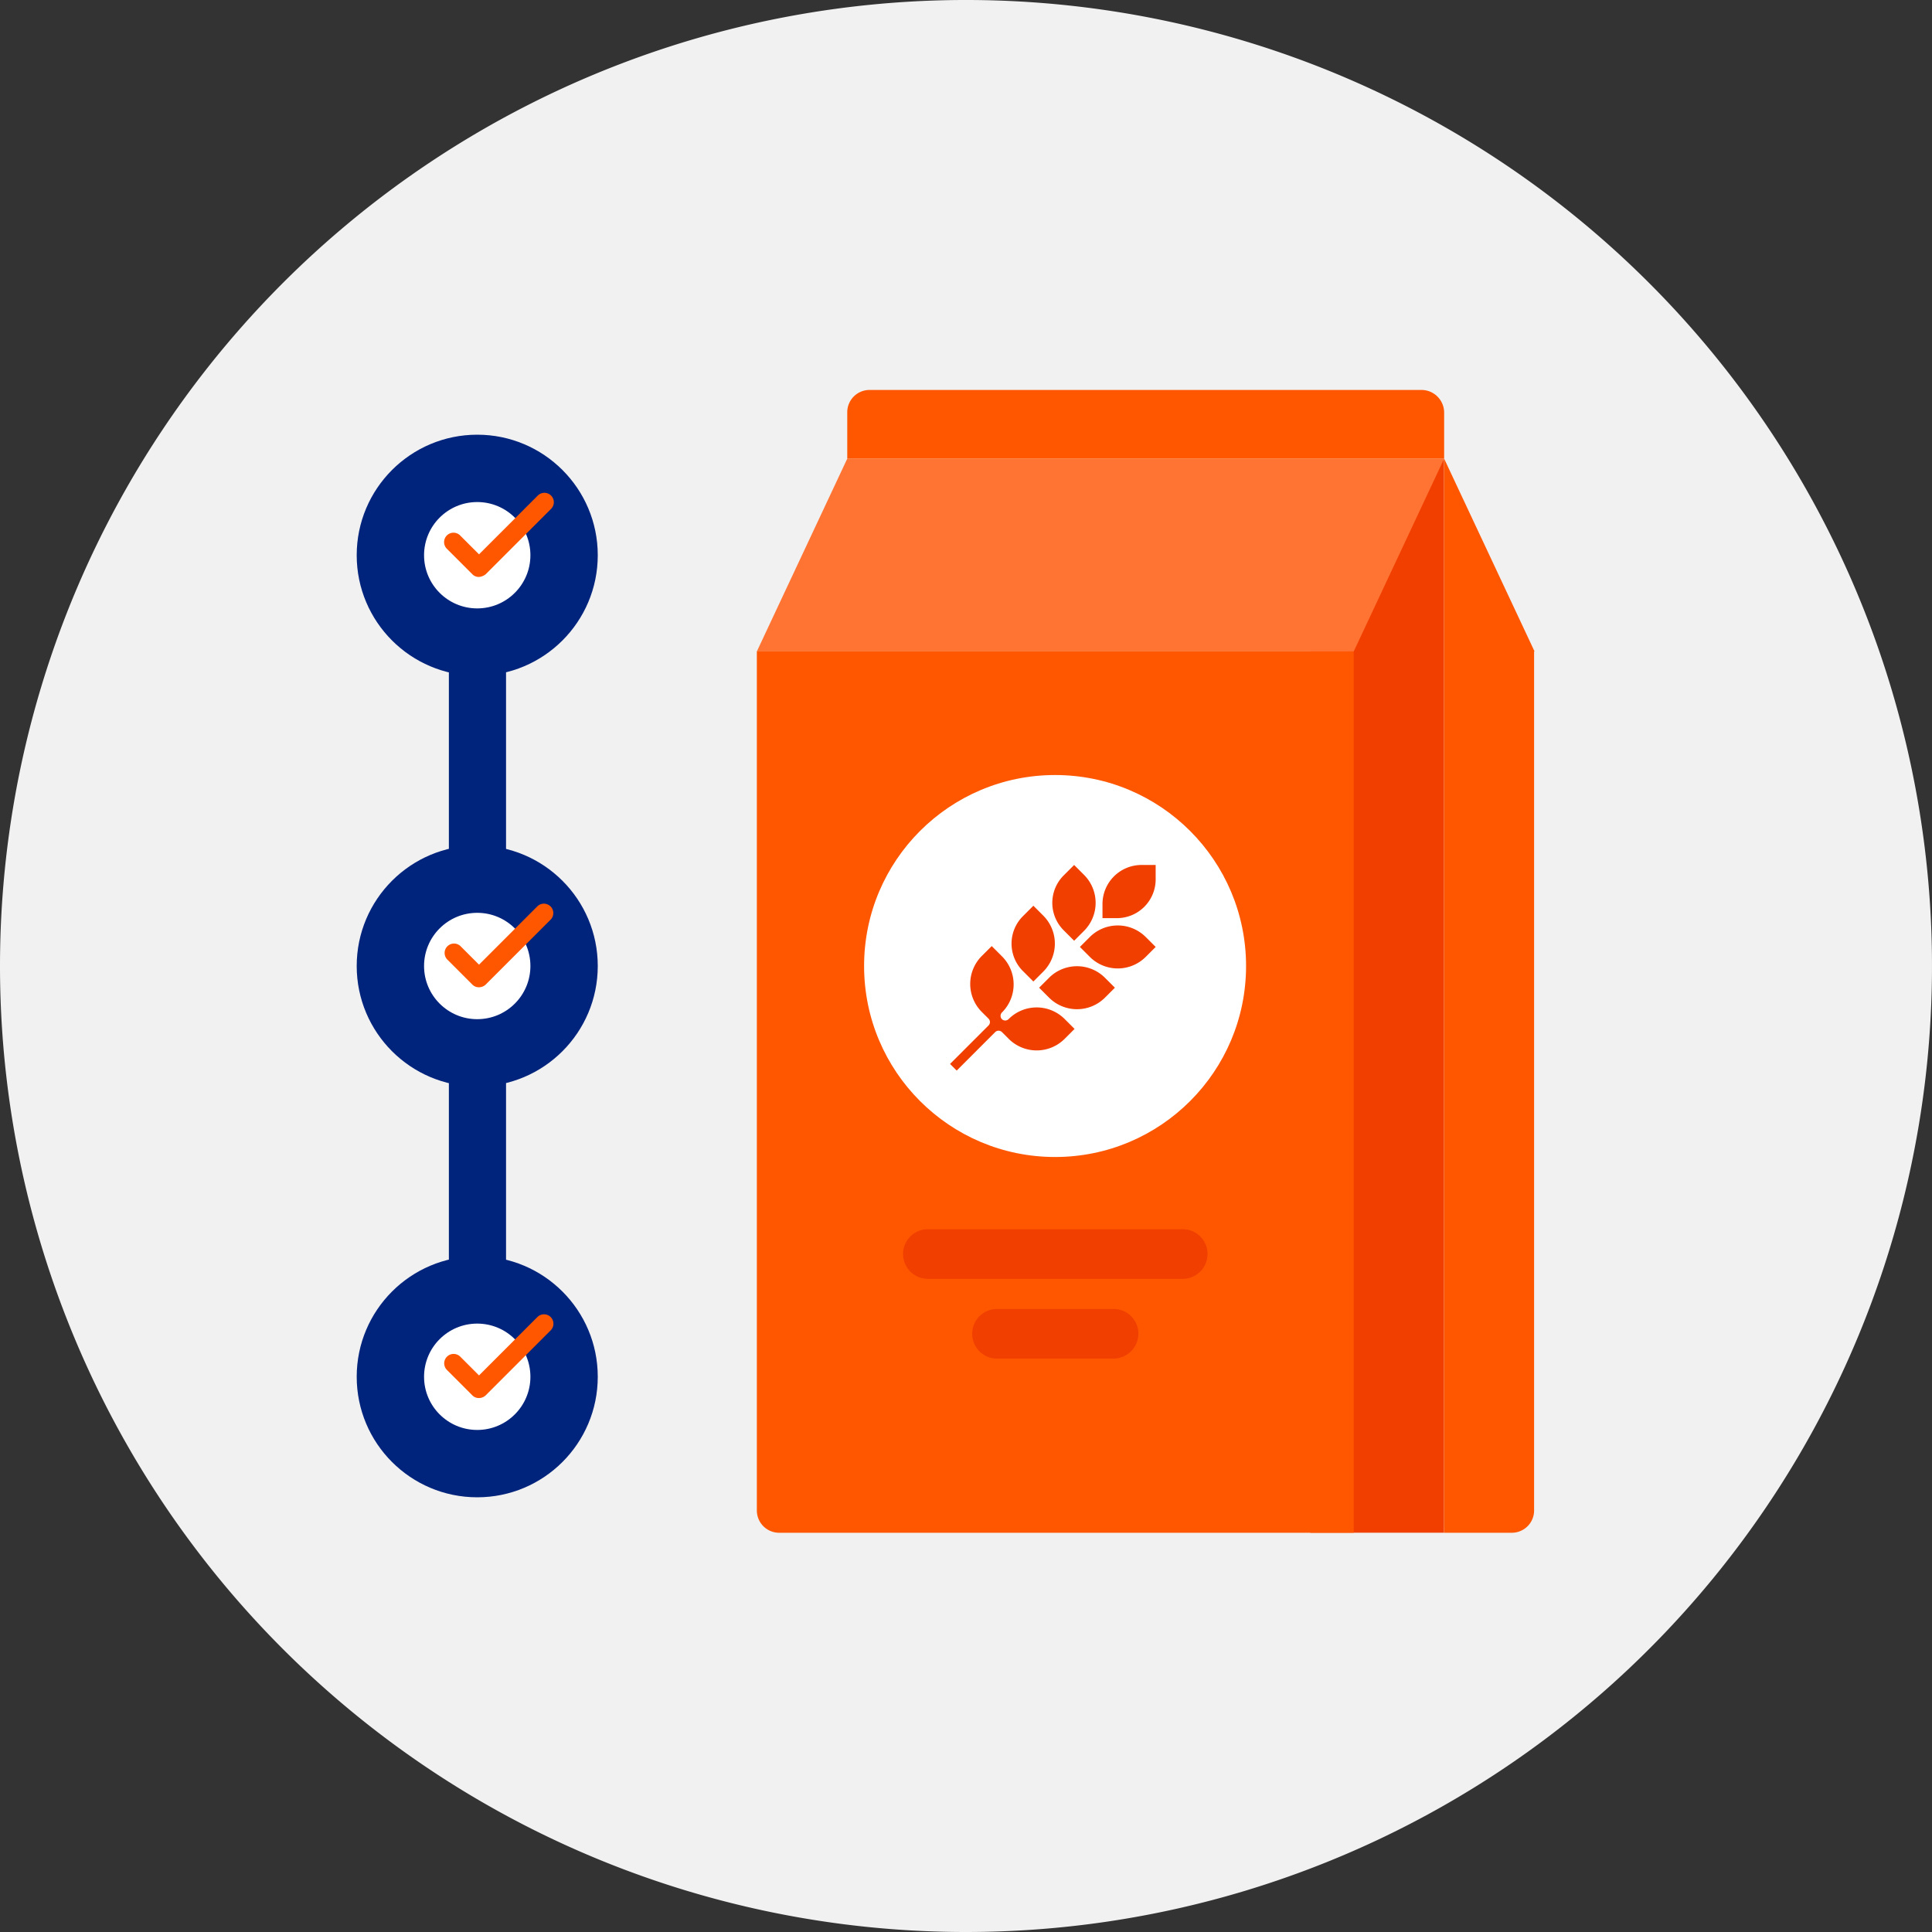 <svg id="howtohelp" xmlns="http://www.w3.org/2000/svg" width="130" height="130" viewBox="0 0 130 130">
  <rect x="0" y="0" width="130" height="130" fill="#333333" stroke="none"/>
  <path id="Path_494" data-name="Path 494" d="M65,130A65,65,0,1,0,0,65a65,65,0,0,0,65,65" fill="#f1f1f1"/>
  <g id="Group_2699" data-name="Group 2699" transform="translate(50.927 26.239)">
    <g id="Group_2696" data-name="Group 2696">
      <g id="Group_2695" data-name="Group 2695">
        <g id="Group_2694" data-name="Group 2694">
          <g id="Group_2691" data-name="Group 2691" transform="translate(37.241 4.622)">
            <path id="Path_495" data-name="Path 495" d="M295.7,116.2v59.573h9V103.5Z" transform="translate(-295.7 -103.5)" fill="#f13f00"/>
            <path id="Path_496" data-name="Path 496" d="M331.983,116.47,325.9,103.5v72.275h4.562a1.5,1.5,0,0,0,1.491-1.491V116.47Z" transform="translate(-316.895 -103.5)" fill="#ff5700"/>
          </g>
          <g id="Group_2692" data-name="Group 2692" transform="translate(0 4.622)">
            <path id="Path_497" data-name="Path 497" d="M172.291,206.305h38.672V147H170.8v57.814A1.5,1.5,0,0,0,172.291,206.305Z" transform="translate(-170.8 -134.03)" fill="#ff5700"/>
            <path id="Path_498" data-name="Path 498" d="M176.883,103.5,170.8,116.47h40.163l6.083-12.97Z" transform="translate(-170.8 -103.5)" fill="#ff7433"/>
          </g>
          <path id="Path_499" data-name="Path 499" d="M229.842,88H192.691a1.5,1.5,0,0,0-1.491,1.491v3.131h40.163v-3.1A1.527,1.527,0,0,0,229.842,88Z" transform="translate(-185.117 -88)" fill="#ff5700"/>
          <g id="Group_2693" data-name="Group 2693" transform="translate(7.216 25.911)">
            <circle id="Ellipse_58" data-name="Ellipse 58" cx="12.851" cy="12.851" r="12.851" fill="#fff"/>
          </g>
          <path id="Path_500" data-name="Path 500" d="M228.911,298.739H221.07a1.667,1.667,0,0,1-1.67-1.67h0a1.667,1.667,0,0,1,1.67-1.67h7.842a1.667,1.667,0,0,1,1.67,1.67h0A1.686,1.686,0,0,1,228.911,298.739Z" transform="translate(-204.909 -233.561)" fill="#f13f00"/>
          <path id="Path_501" data-name="Path 501" d="M222.614,280.739H205.47a1.667,1.667,0,0,1-1.67-1.67h0a1.667,1.667,0,0,1,1.67-1.67h17.145a1.667,1.667,0,0,1,1.67,1.67h0A1.667,1.667,0,0,1,222.614,280.739Z" transform="translate(-193.961 -220.928)" fill="#f13f00"/>
        </g>
      </g>
    </g>
    <g id="Group_2698" data-name="Group 2698" transform="translate(13 31.963)">
      <path id="Path_502" data-name="Path 502" d="M248.8,197.824v.954h.954a2.609,2.609,0,0,0,2.624-2.624V195.2h-.954A2.628,2.628,0,0,0,248.8,197.824Z" transform="translate(-238.543 -195.2)" fill="#f13f00"/>
      <g id="Group_2697" data-name="Group 2697" transform="translate(4.137)">
        <path id="Path_503" data-name="Path 503" d="M238.258,199.613l.686.686.686-.686a2.664,2.664,0,0,0,0-3.727l-.686-.686-.686.686A2.61,2.61,0,0,0,238.258,199.613Z" transform="translate(-234.732 -195.2)" fill="#f13f00"/>
        <path id="Path_504" data-name="Path 504" d="M248.113,209.61l.686.686-.686.686a2.664,2.664,0,0,1-3.727,0l-.686-.686.686-.686A2.664,2.664,0,0,1,248.113,209.61Z" transform="translate(-239.101 -204.78)" fill="#f13f00"/>
        <path id="Path_505" data-name="Path 505" d="M229.058,208.813l.686.686.686-.686a2.664,2.664,0,0,0,0-3.727l-.686-.686-.686.686A2.61,2.61,0,0,0,229.058,208.813Z" transform="translate(-228.275 -201.657)" fill="#f13f00"/>
        <path id="Path_506" data-name="Path 506" d="M238.913,218.81l.686.686-.686.686a2.664,2.664,0,0,1-3.727,0l-.686-.686.686-.686A2.664,2.664,0,0,1,238.913,218.81Z" transform="translate(-232.644 -211.237)" fill="#f13f00"/>
      </g>
      <path id="Path_507" data-name="Path 507" d="M217.918,214.216a2.664,2.664,0,0,1,0,3.727l-.03.03a.324.324,0,0,0,0,.447h0a.324.324,0,0,0,.447,0l.03-.03a2.664,2.664,0,0,1,3.727,0l.686.686-.686.686a2.664,2.664,0,0,1-3.727,0l-.477-.477a.324.324,0,0,0-.447,0l-2.594,2.594-.447-.447,2.594-2.594a.324.324,0,0,0,0-.447l-.477-.477a2.664,2.664,0,0,1,0-3.727l.686-.686Z" transform="translate(-214.4 -208.044)" fill="#f13f00"/>
    </g>
  </g>
  <g id="Group_2711" data-name="Group 2711" transform="translate(24.002 29.25)">
    <g id="Group_2701" data-name="Group 2701" transform="translate(6.202 14.133)">
      <g id="Group_2700" data-name="Group 2700">
        <rect id="Rectangle_1059" data-name="Rectangle 1059" width="3.846" height="49.257" fill="#00237c"/>
      </g>
    </g>
    <g id="Group_2704" data-name="Group 2704">
      <g id="Group_2702" data-name="Group 2702">
        <circle id="Ellipse_59" data-name="Ellipse 59" cx="8.11" cy="8.11" r="8.11" fill="#00237c"/>
      </g>
      <g id="Group_2703" data-name="Group 2703" transform="translate(4.532 4.532)">
        <circle id="Ellipse_60" data-name="Ellipse 60" cx="3.578" cy="3.578" r="3.578" fill="#fff"/>
      </g>
    </g>
    <g id="Group_2707" data-name="Group 2707" transform="translate(0 27.64)">
      <g id="Group_2705" data-name="Group 2705">
        <circle id="Ellipse_61" data-name="Ellipse 61" cx="8.11" cy="8.11" r="8.11" fill="#00237c"/>
      </g>
      <g id="Group_2706" data-name="Group 2706" transform="translate(4.532 4.532)">
        <circle id="Ellipse_62" data-name="Ellipse 62" cx="3.578" cy="3.578" r="3.578" fill="#fff"/>
      </g>
    </g>
    <g id="Group_2710" data-name="Group 2710" transform="translate(0 55.28)">
      <g id="Group_2708" data-name="Group 2708">
        <circle id="Ellipse_63" data-name="Ellipse 63" cx="8.11" cy="8.11" r="8.11" fill="#00237c"/>
      </g>
      <g id="Group_2709" data-name="Group 2709" transform="translate(4.532 4.532)">
        <circle id="Ellipse_64" data-name="Ellipse 64" cx="3.578" cy="3.578" r="3.578" fill="#fff"/>
      </g>
    </g>
  </g>
  <g id="Group_2712" data-name="Group 2712" transform="translate(29.906 33.186)">
    <path id="Path_508" data-name="Path 508" d="M102.626,116.935a.607.607,0,0,1-.447-.179l-1.7-1.7a.633.633,0,1,1,.895-.894l1.252,1.252,3.936-3.936a.633.633,0,1,1,.895.894l-4.383,4.383A.839.839,0,0,1,102.626,116.935Z" transform="translate(-100.3 -111.3)" fill="#ff5700"/>
  </g>
  <g id="Group_2713" data-name="Group 2713" transform="translate(29.906 60.796)">
    <path id="Path_509" data-name="Path 509" d="M102.626,209.535a.607.607,0,0,1-.447-.179l-1.7-1.7a.633.633,0,0,1,.895-.894l1.252,1.252,3.936-3.936a.633.633,0,0,1,.895.894l-4.383,4.383A.657.657,0,0,1,102.626,209.535Z" transform="translate(-100.3 -203.9)" fill="#ff5700"/>
  </g>
  <g id="Group_2714" data-name="Group 2714" transform="translate(29.906 88.436)">
    <path id="Path_510" data-name="Path 510" d="M102.626,302.235a.607.607,0,0,1-.447-.179l-1.7-1.7a.633.633,0,1,1,.895-.895l1.252,1.252,3.936-3.936a.633.633,0,0,1,.895.895l-4.383,4.383A.657.657,0,0,1,102.626,302.235Z" transform="translate(-100.3 -296.6)" fill="#ff5700"/>
  </g>
</svg>
